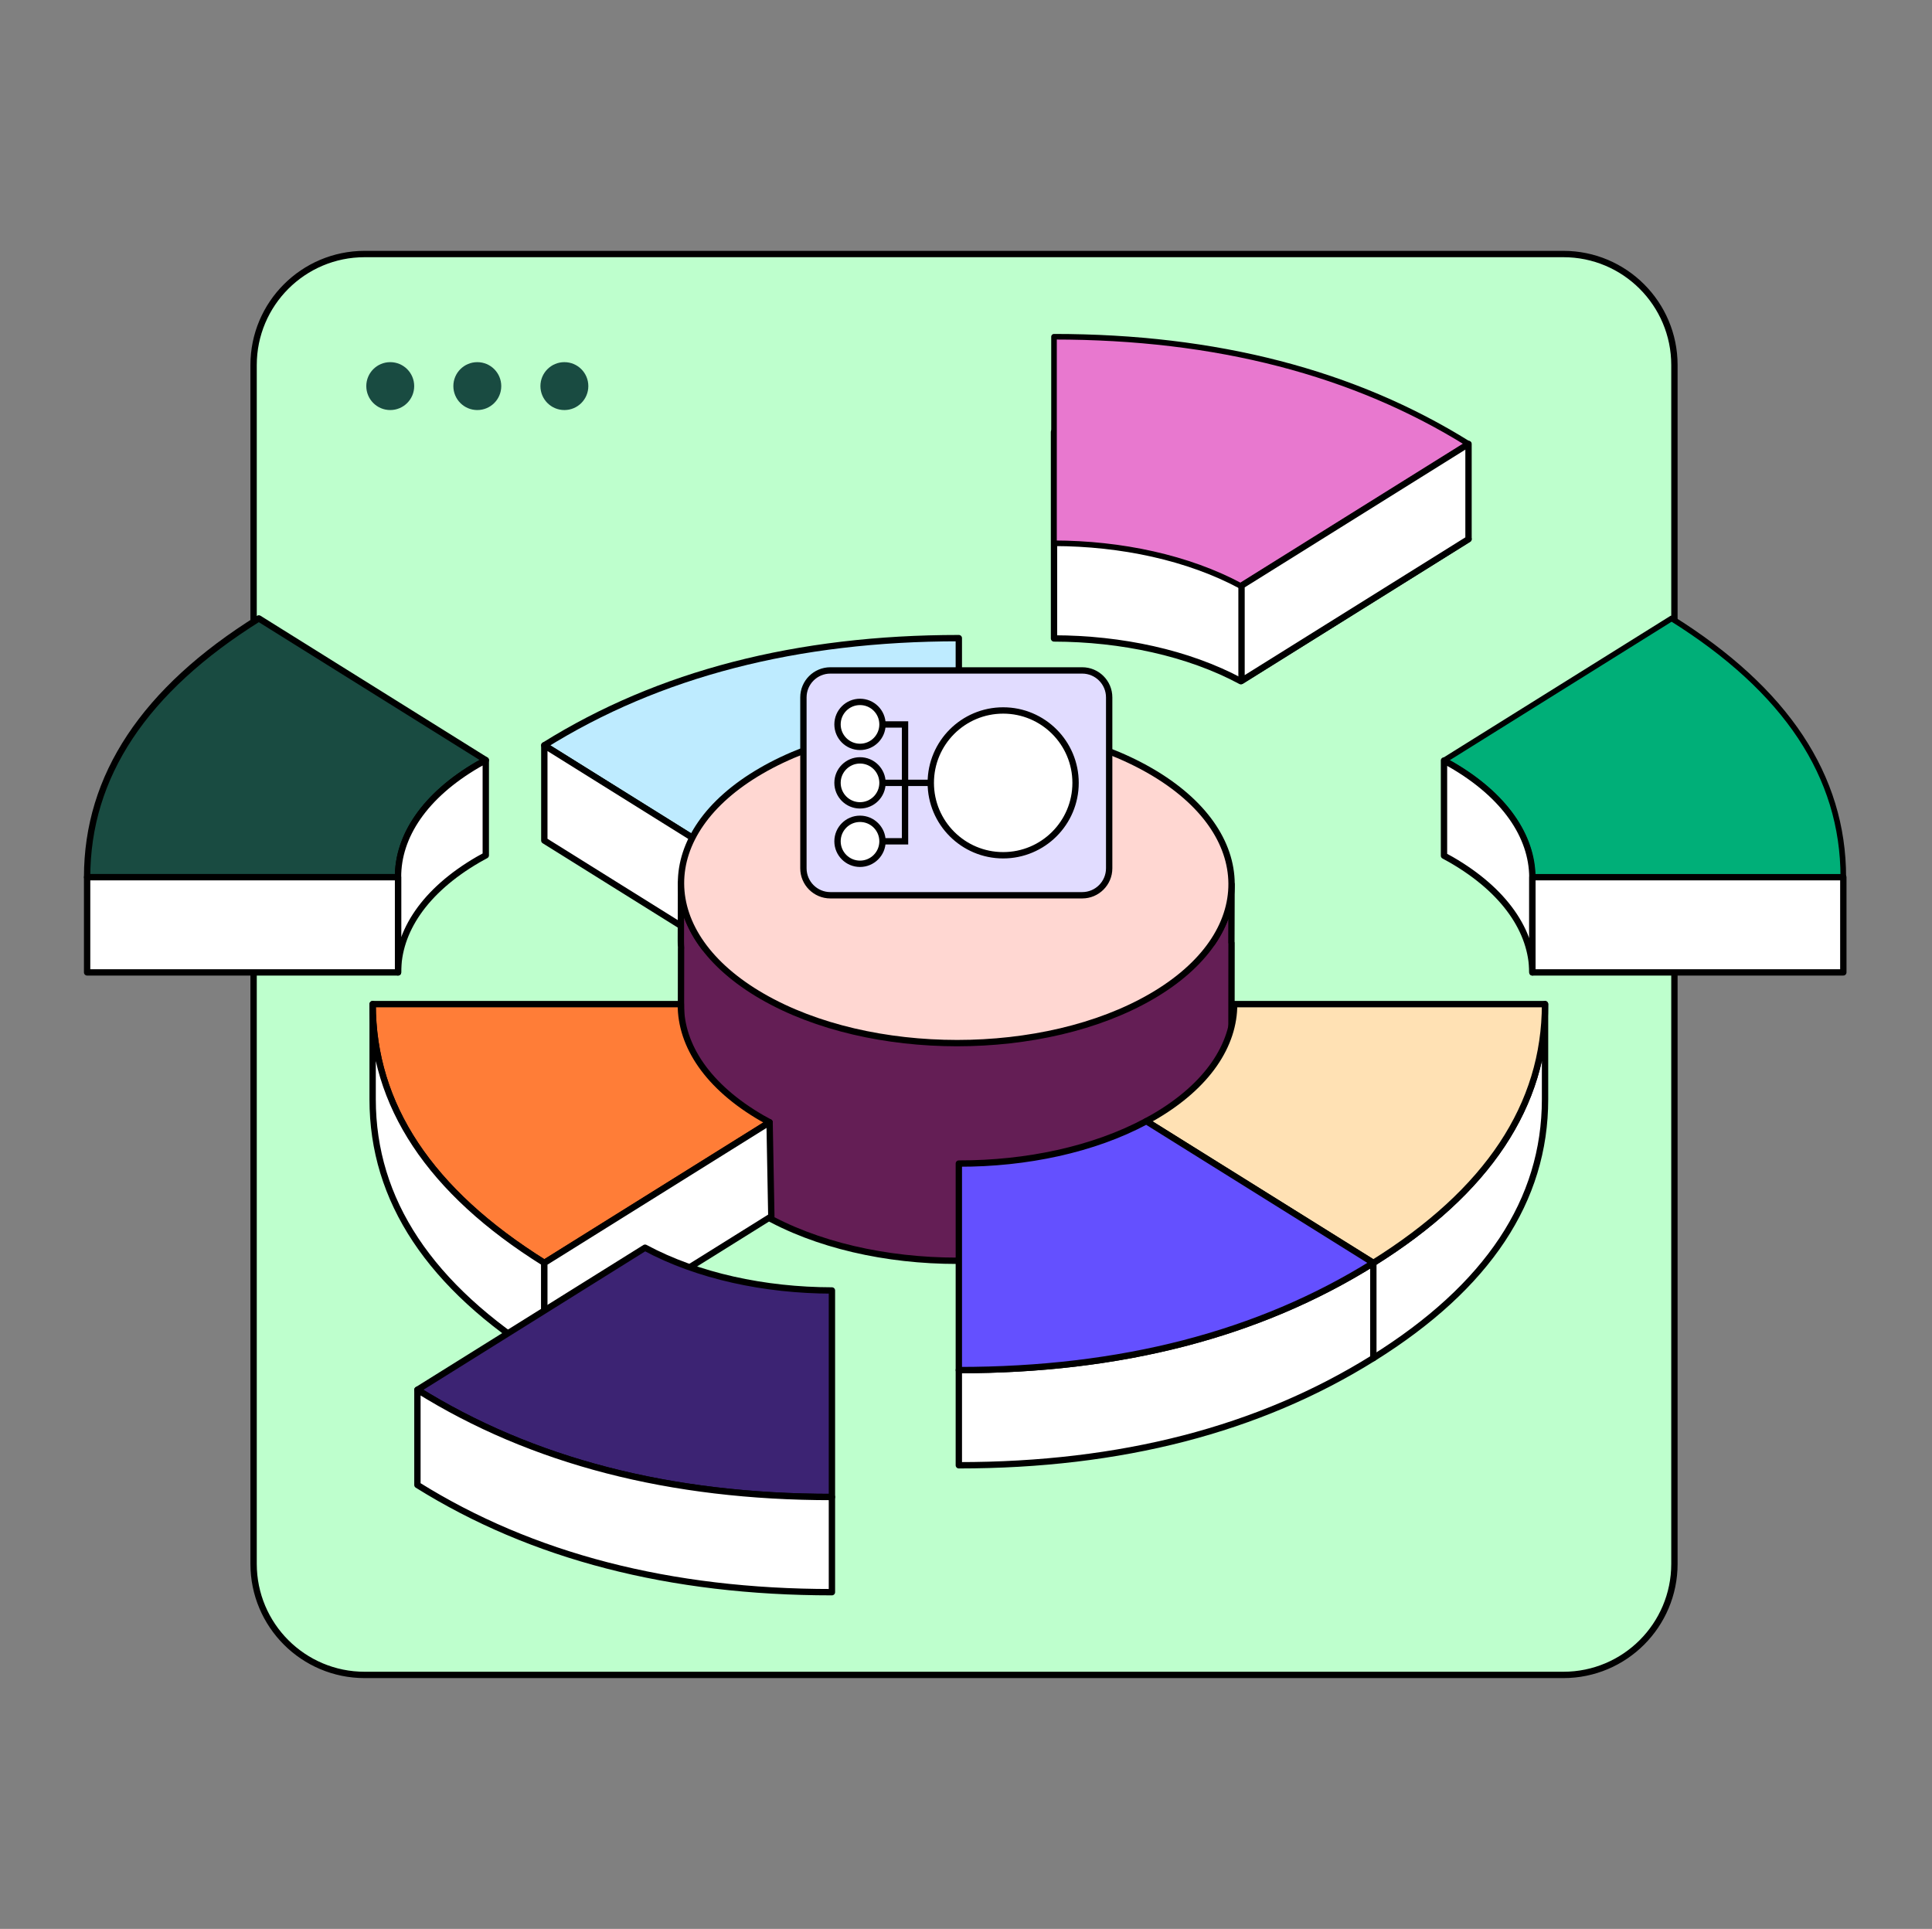 <svg xmlns="http://www.w3.org/2000/svg" fill="none" viewBox="0 0 609 608" height="608" width="609">
<rect x="0" y="0" width="609" height="608" fill="#808080" stroke="none"/>
<g clip-path="url(#clip0_4489_6261)">
<path stroke-linejoin="round" stroke-width="2" stroke="black" fill="#BEFFCD" d="M492.807 80.07H114.938C95.608 80.07 79.938 95.74 79.938 115.07V492.94C79.938 512.27 95.608 527.94 114.938 527.94H492.807C512.137 527.94 527.807 512.27 527.807 492.94V115.07C527.807 95.74 512.137 80.07 492.807 80.07Z"></path>
<path fill="#194B41" d="M150.456 114.15C154.626 114.15 158.006 117.53 158.006 121.7C158.006 125.87 154.626 129.25 150.456 129.25C146.286 129.25 142.906 125.87 142.906 121.7C142.906 117.53 146.286 114.15 150.456 114.15Z"></path>
<path fill="#194B41" d="M123.011 114.15C127.181 114.15 130.561 117.53 130.561 121.7C130.561 125.87 127.181 129.25 123.011 129.25C118.841 129.25 115.461 125.87 115.461 121.7C115.461 117.53 118.841 114.15 123.011 114.15Z"></path>
<path fill="#194B41" d="M177.902 129.25C173.732 129.25 170.352 125.87 170.352 121.7C170.352 117.53 173.732 114.15 177.902 114.15C182.072 114.15 185.452 117.53 185.452 121.7C185.452 125.87 182.072 129.25 177.902 129.25Z"></path>
<path stroke-linejoin="round" stroke-width="2" stroke="black" fill="#BEEBFF" d="M302.238 266.24V201.14C251.208 201.14 207.658 212.4 171.578 234.93L243.128 279.6C259.758 270.66 280.988 266.2 302.228 266.24H302.238Z"></path>
<path stroke-linejoin="round" stroke-width="2" stroke="black" fill="white" d="M171.578 234.93V264.94L243.138 309.61V279.6L171.578 234.93Z"></path>
<path stroke-linejoin="round" stroke-width="2" stroke="black" fill="#641E55" d="M388.157 297.15L388.207 278.78C388.187 285.05 386.147 291.31 382.107 297.21L222.157 298.81C217.157 292.29 214.647 285.28 214.667 278.28L214.617 296.65C214.617 297.39 214.647 298.14 214.707 298.88H214.677L214.627 346.89C214.587 359.84 223.137 372.8 240.237 382.68C274.237 402.31 329.177 402.3 362.947 382.68C379.727 372.93 388.127 360.17 388.157 347.39L388.207 297.15H388.157Z"></path>
<path stroke-linejoin="round" stroke-width="2" stroke="black" fill="#194B41" d="M150.681 240.96C151.481 240.49 152.311 240.05 153.131 239.6L81.581 194.93C45.501 217.45 27.461 244.64 27.461 276.5H125.471C125.401 263.64 133.801 250.77 150.681 240.96Z"></path>
<path stroke-linejoin="round" stroke-width="2" stroke="black" fill="white" d="M153.129 239.6C152.299 240.04 151.479 240.49 150.679 240.96C133.789 250.77 125.389 263.64 125.469 276.5V306.5C125.399 293.64 133.799 280.77 150.679 270.96C151.479 270.49 152.309 270.05 153.129 269.6V239.6Z"></path>
<path stroke-linejoin="round" stroke-width="2" stroke="black" fill="white" d="M125.471 276.5H27.461V306.5H125.471V276.5Z"></path>
<path stroke-linejoin="round" stroke-linecap="round" stroke-width="1.76" stroke="black" fill="#00AF78" d="M457.422 240.96C474.422 250.77 482.962 263.64 483.032 276.5H581.042C581.042 244.65 563.002 217.46 526.922 194.93L455.172 239.72C455.932 240.13 456.682 240.53 457.422 240.96Z"></path>
<path stroke-linejoin="round" stroke-width="2" stroke="black" fill="white" d="M457.422 240.96C456.682 240.53 455.922 240.13 455.172 239.72V269.72C455.932 270.13 456.682 270.53 457.422 270.96C474.422 280.77 482.962 293.64 483.032 306.5V276.5C482.962 263.64 474.412 250.78 457.422 240.96Z"></path>
<path stroke-linejoin="round" stroke-width="2" stroke="black" fill="white" d="M581.049 276.5H483.039V306.5H581.049V276.5Z"></path>
<path stroke-linejoin="round" stroke-width="2" stroke="black" fill="white" d="M432.904 398.07L382.084 366.34C377.894 372.04 371.814 377.39 363.804 382.04C363.004 382.51 362.174 382.95 361.344 383.4L432.904 428.07C468.984 405.55 487.024 378.36 487.024 346.5V316.5C487.024 348.35 468.984 375.54 432.904 398.07Z"></path>
<path stroke-linejoin="round" stroke-width="2" stroke="black" fill="#FFE1B4" d="M389.014 316.5C389.084 329.36 380.684 342.22 363.804 352.04C363.004 352.51 362.174 352.95 361.344 353.4L432.904 398.07C468.984 375.55 487.024 348.36 487.024 316.5H389.014Z"></path>
<path stroke-linejoin="round" stroke-width="2" stroke="black" fill="white" d="M302.242 431.86V461.86C353.272 461.86 396.822 450.6 432.902 428.07V398.07C396.822 420.59 353.272 431.86 302.242 431.86Z"></path>
<path stroke-linejoin="round" stroke-width="2" stroke="black" fill="#6450FF" d="M302.242 366.76V431.86C353.272 431.86 396.822 420.6 432.902 398.07L361.342 353.4C344.712 362.34 323.482 366.8 302.242 366.76Z"></path>
<path stroke-linejoin="round" stroke-width="2" stroke="black" fill="white" d="M391.152 214.72L462.902 169.93C426.822 147.41 383.272 136.14 332.242 136.14V201.24C353.392 201.28 374.532 205.78 391.152 214.72Z"></path>
<path stroke-linejoin="round" stroke-linecap="round" stroke-width="1.76" stroke="black" fill="#E878CF" d="M391.152 184.72L462.902 139.93C426.822 117.41 383.272 106.14 332.242 106.14V171.24C353.392 171.28 374.532 175.78 391.152 184.72Z"></path>
<path stroke-linejoin="round" stroke-width="2" stroke="black" fill="white" d="M462.902 139.92V169.93L391.352 214.6V184.59L462.902 139.92Z"></path>
<path stroke-linejoin="round" stroke-width="2" stroke="black" fill="#FFD7D2" d="M362.592 242.99C396.592 262.62 396.772 294.44 362.992 314.07C329.212 333.7 274.272 333.7 240.282 314.07C206.282 294.44 206.102 262.61 239.882 242.99C273.662 223.36 328.602 223.37 362.592 242.99Z"></path>
<path stroke-linejoin="round" stroke-width="2" stroke="black" fill="#FF7D37" d="M240.229 352.45C223.119 342.57 214.579 329.61 214.619 316.66V316.5H117.469C117.469 348.35 135.509 375.54 171.589 398.07L242.589 353.74C241.799 353.31 240.999 352.89 240.229 352.45Z"></path>
<path stroke-linejoin="round" stroke-width="2" stroke="black" fill="white" d="M117.461 316.5V346.5C117.461 378.35 135.501 405.54 171.581 428.07V398.07C135.501 375.55 117.461 348.36 117.461 316.5Z"></path>
<path stroke-linejoin="round" stroke-width="2" stroke="black" fill="white" d="M171.578 398.07V428.07L243.138 383.4L242.588 353.74L171.578 398.07Z"></path>
<path stroke-linejoin="round" stroke-width="2" stroke="black" fill="#3C2373" d="M203.328 393.28L131.578 438.07C167.658 460.59 211.208 471.86 262.238 471.86V406.76C241.088 406.72 219.938 402.22 203.328 393.28Z"></path>
<path stroke-linejoin="round" stroke-width="2" stroke="black" fill="white" d="M262.238 471.86V501.86C211.208 501.86 167.658 490.6 131.578 468.07V438.07C167.658 460.59 211.208 471.86 262.238 471.86Z"></path>
<path stroke-miterlimit="10" stroke-width="2" stroke="black" fill="#E1DCFF" d="M341.13 211.32H261.75C257.056 211.32 253.25 215.126 253.25 219.82V273.69C253.25 278.384 257.056 282.19 261.75 282.19H341.13C345.824 282.19 349.63 278.384 349.63 273.69V219.82C349.63 215.126 345.824 211.32 341.13 211.32Z"></path>
<path stroke-miterlimit="10" stroke-width="2" stroke="black" d="M278.18 246.76H314.22"></path>
<path stroke-miterlimit="10" stroke-width="2" stroke="black" fill="white" d="M271.09 253.85C275.006 253.85 278.18 250.676 278.18 246.76C278.18 242.844 275.006 239.67 271.09 239.67C267.174 239.67 264 242.844 264 246.76C264 250.676 267.174 253.85 271.09 253.85Z"></path>
<path stroke-miterlimit="10" stroke-width="2" stroke="black" fill="white" d="M316.218 269.58C328.822 269.58 339.038 259.363 339.038 246.76C339.038 234.157 328.822 223.94 316.218 223.94C303.615 223.94 293.398 234.157 293.398 246.76C293.398 259.363 303.615 269.58 316.218 269.58Z"></path>
<path stroke-miterlimit="10" stroke-width="2" stroke="black" d="M271.094 265.18H285.284V228.35H278.194"></path>
<path stroke-miterlimit="10" stroke-width="2" stroke="black" fill="white" d="M271.09 235.42C275.006 235.42 278.18 232.246 278.18 228.33C278.18 224.414 275.006 221.24 271.09 221.24C267.174 221.24 264 224.414 264 228.33C264 232.246 267.174 235.42 271.09 235.42Z"></path>
<path stroke-miterlimit="10" stroke-width="2" stroke="black" fill="white" d="M271.09 272.27C275.006 272.27 278.18 269.096 278.18 265.18C278.18 261.264 275.006 258.09 271.09 258.09C267.174 258.09 264 261.264 264 265.18C264 269.096 267.174 272.27 271.09 272.27Z"></path>
</g>
<defs>
<clipPath id="clip0_4489_6261">
<rect transform="translate(0.25)" fill="white" height="608" width="608"></rect>
</clipPath>
</defs>
</svg>
